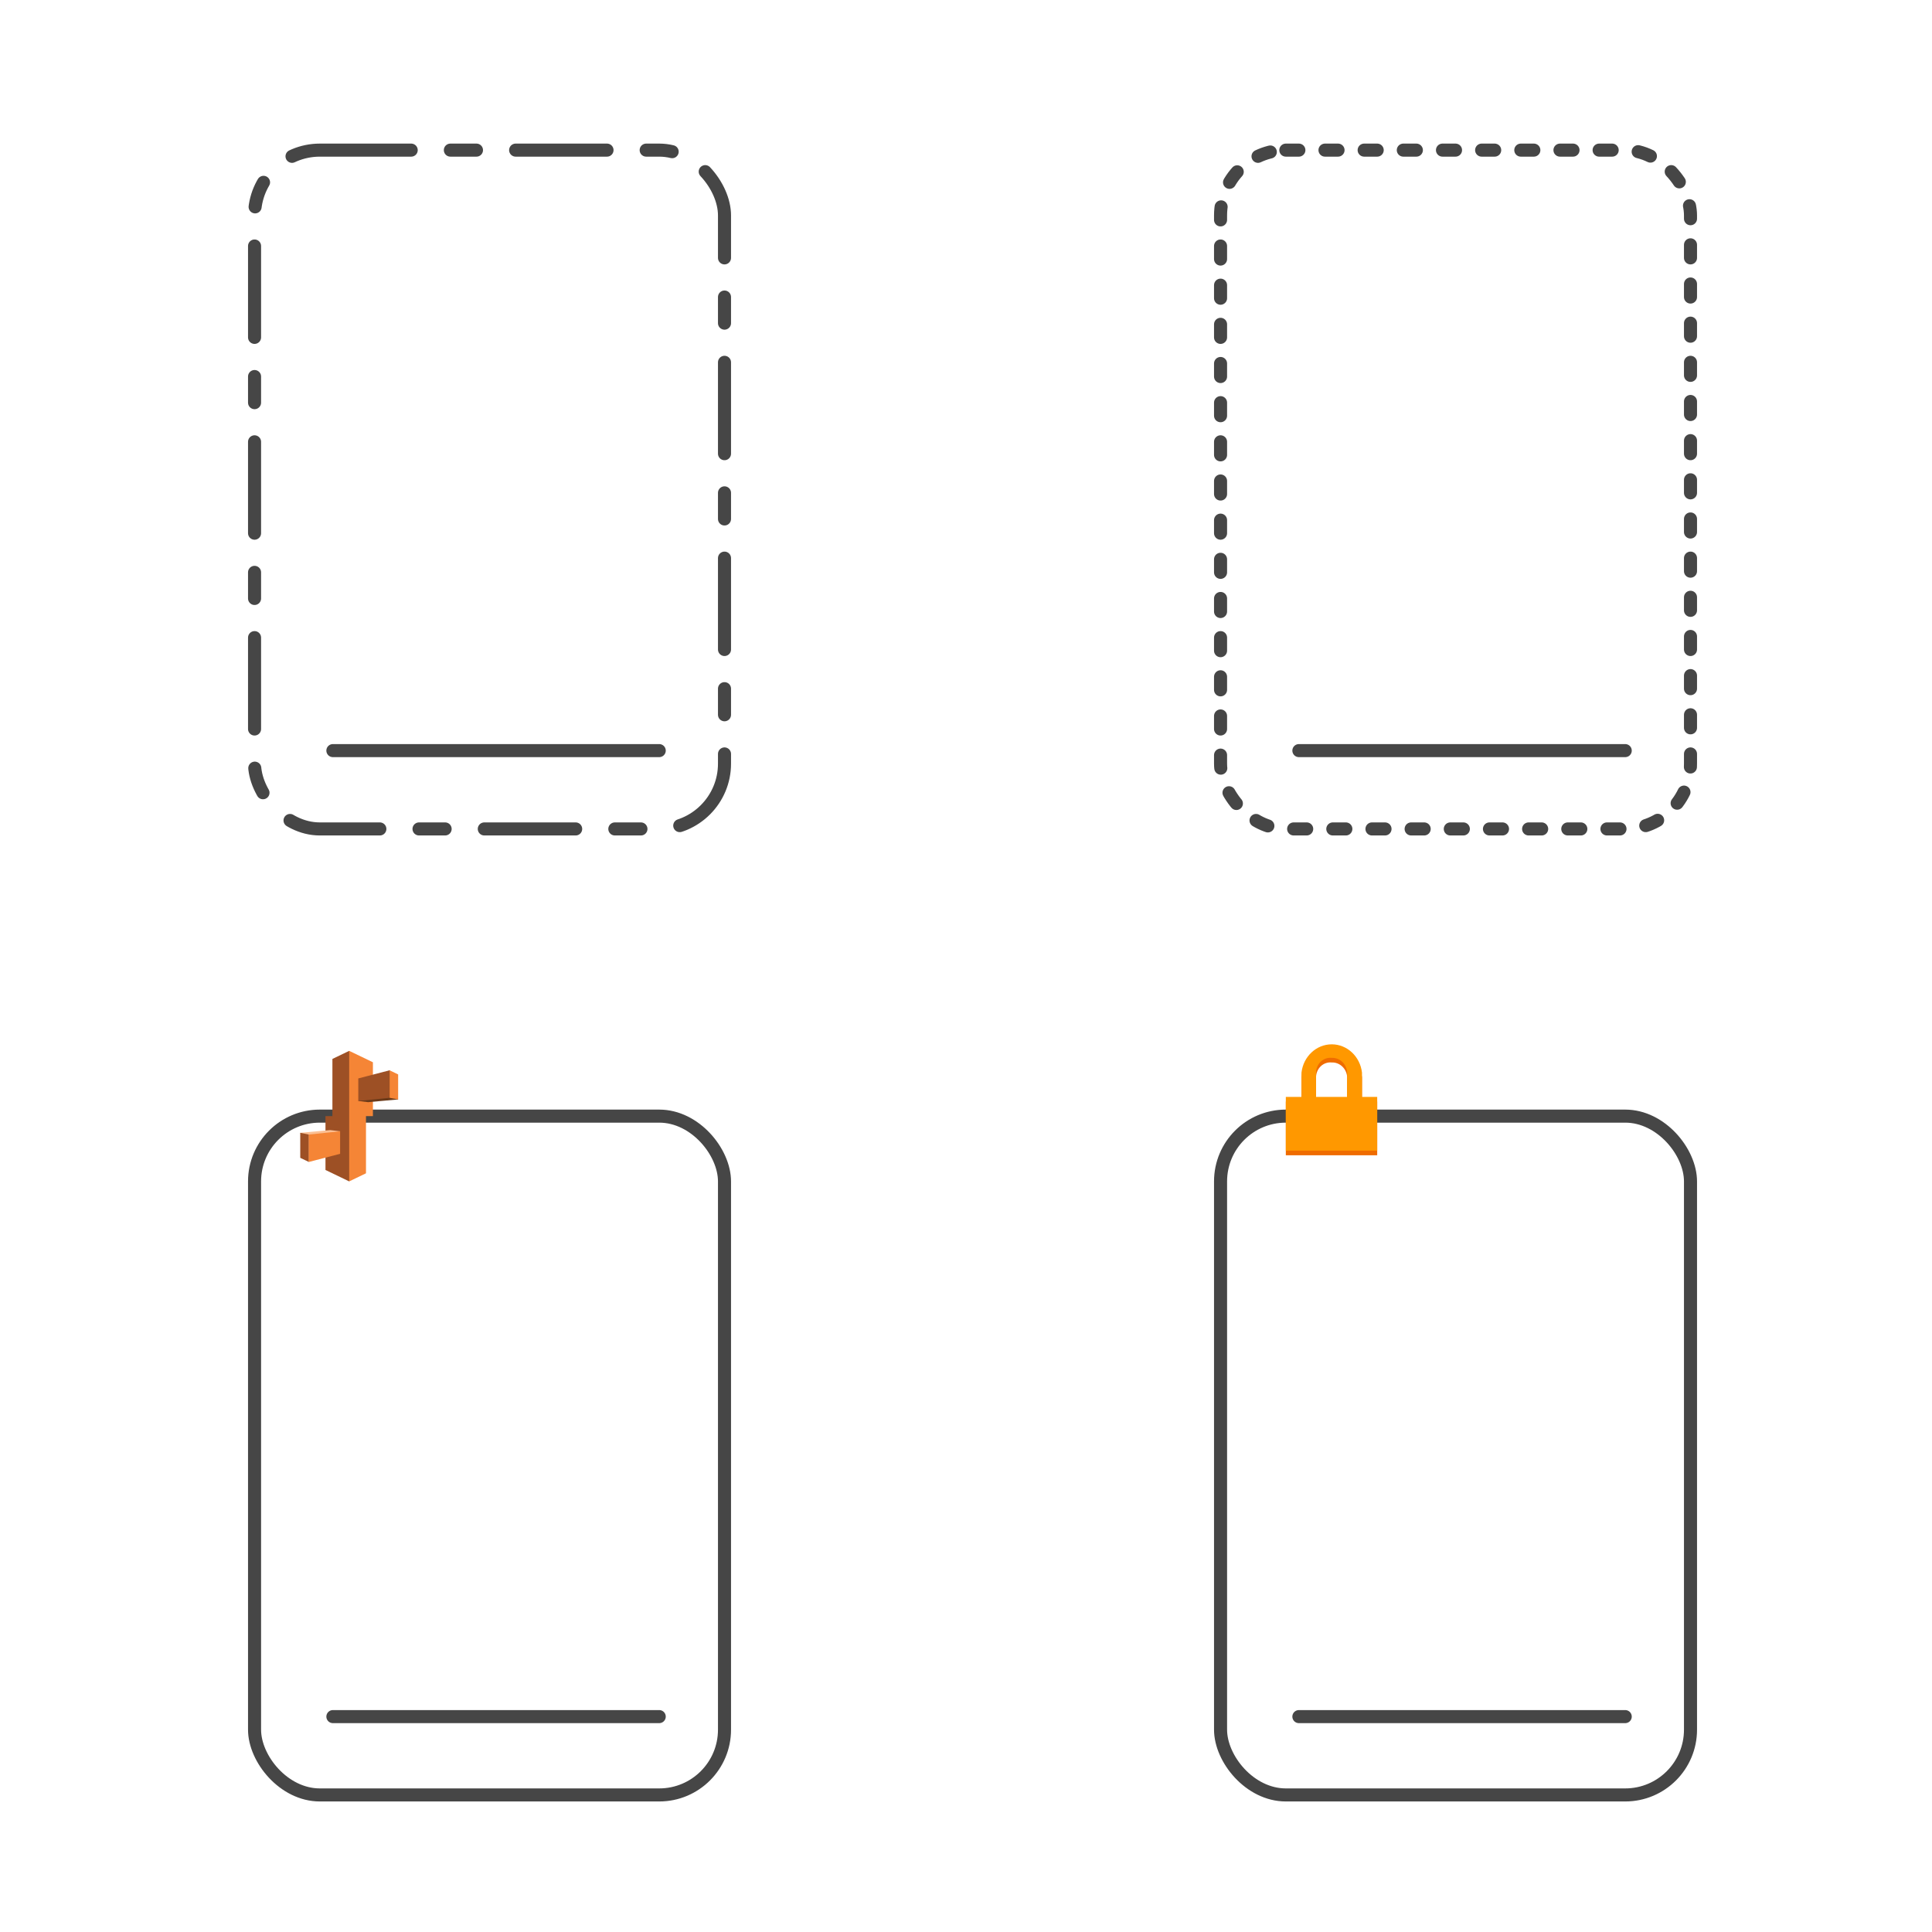 <svg xmlns="http://www.w3.org/2000/svg" width="148" height="148"><g fill="none" stroke="#464646"><svg width="64" height="64" x="5" y="5"><g stroke-linecap="round"><path d="M20.5 52.5h25"/><rect height="52" width="36" x="14.5" y="6.5" stroke-dasharray="7 3 2 3" rx="5"/></g></svg><svg width="64" height="64" x="79" y="5"><g stroke-linecap="round"><path d="M20.5 52.5h25"/><rect height="52" width="36" x="14.5" y="6.5" stroke-dasharray="1 2" rx="5"/></g></svg></g><g fill="#fff" fill-rule="evenodd" stroke="#000"><svg width="64" height="64" x="5" y="79"><g fill="none" stroke="#464646" stroke-linejoin="miter"><path d="M20.5 52.5h25" stroke-linecap="round"/><rect height="52" width="36" x="14.5" y="6.5" rx="5"/></g><g stroke="none"><path d="M20.464 2.12V6.5h-.531v4.125l1.817.875 1.093-5-1.093-5-1.286.619z" fill="#9d5025"/><path d="M21.75 1.5v5 5l1.286-.62V6.5h.531V2.375L21.75 1.5z" fill="#f58536"/><path d="M25.5 5.222l-2.299.209-.755-.091 2.396-2.351.658 2.233z" fill="#6b3a19"/><path d="M24.842 2.989l.658.317v1.916l-.658-.126V2.989z" fill="#f58536"/><path d="M22.446 5.34l2.396-.244V2.989l-2.396.624V5.34z" fill="#9d5025"/><path d="M18 7.778l2.299-.209.755.091-2.396 2.351L18 7.778z" fill="#fbbf93"/><path d="M18.658 10.011L18 9.694V7.778l.658.134v2.099z" fill="#9d5025"/><path d="M21.054 7.66l-2.396.252v2.099l2.396-.624V7.66z" fill="#f58536"/></g></svg><svg width="64" height="64" x="79" y="79"><g fill="none" stroke="#464646" stroke-linejoin="miter"><path d="M20.5 52.5h25" stroke-linecap="round"/><rect height="52" width="36" x="14.5" y="6.5" rx="5"/></g><g stroke="none"><path d="M25.335 5.382V3.524c-.143-1.239-1.138-2.17-2.318-2.17s-2.175.931-2.318 2.17v1.858H19.5V9.5h7V5.382zm-1.145 0h-2.375V3.524c.003-.322.134-.629.361-.844s.529-.321.832-.29c.624-.029 1.155.476 1.193 1.135z" fill="#ef6c00"/><path d="M25.335 5.028V3.17C25.192 1.931 24.198 1 23.017 1s-2.175.931-2.318 2.17v1.858H19.5v4.118h7V5.028zm-1.145 0h-2.375V3.17c.003-.322.134-.629.361-.844s.529-.321.832-.29c.624-.029 1.155.476 1.193 1.135z" fill="#ff9800"/></g></svg></g></svg>